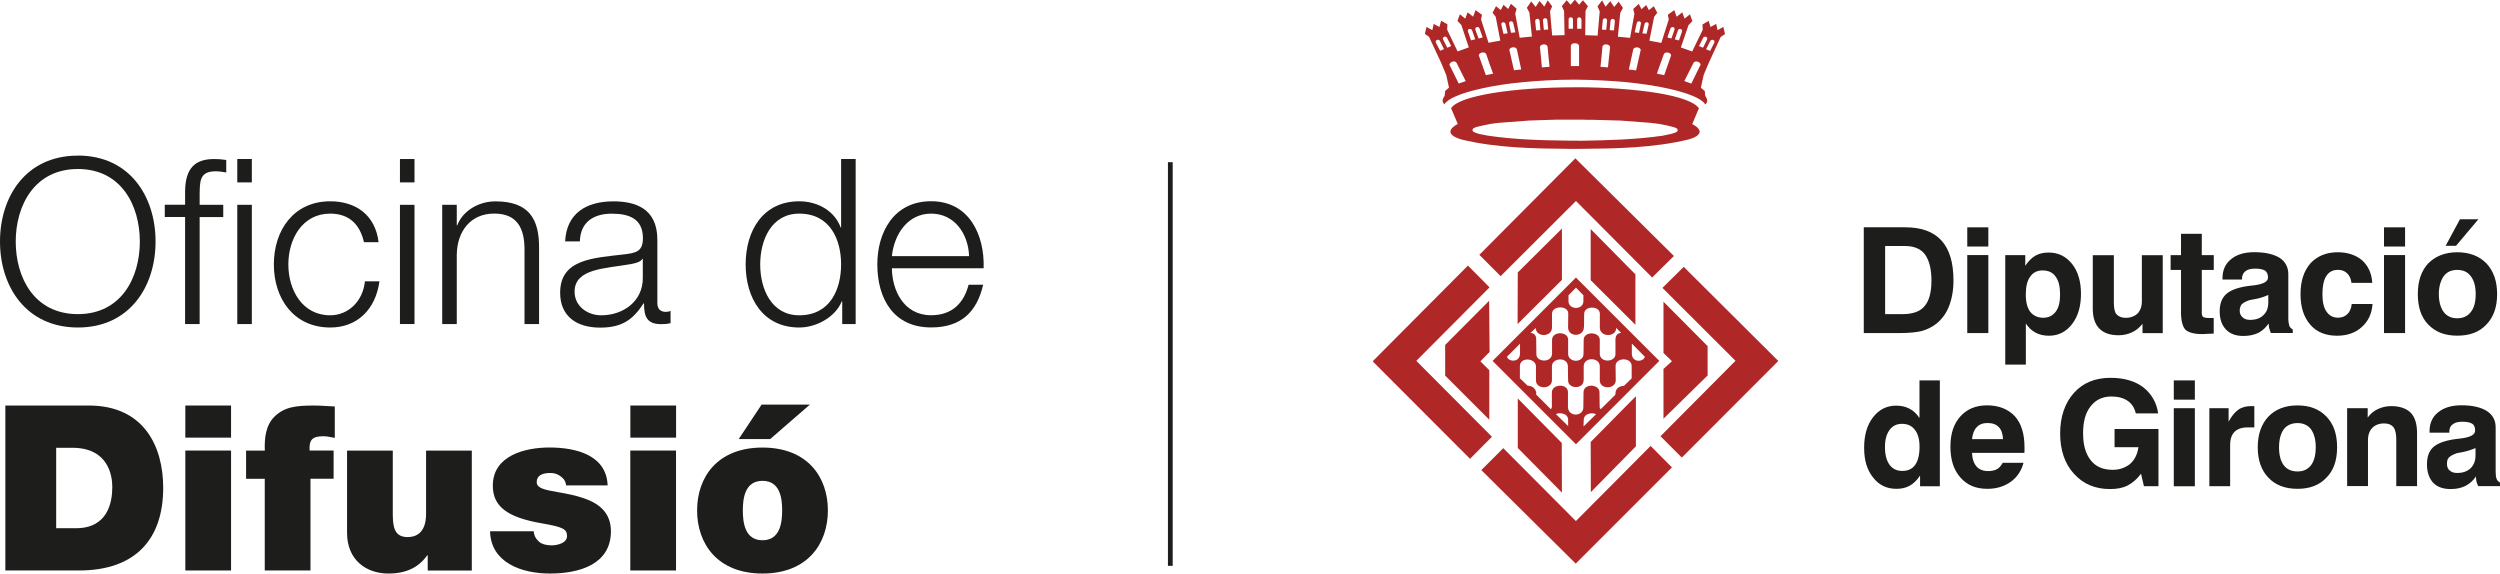 <?xml version="1.0" encoding="UTF-8"?>
<svg id="Capa_2" data-name="Capa 2" xmlns="http://www.w3.org/2000/svg" viewBox="0 0 425.87 97.7">
  <defs>
    <style>
      .cls-1, .cls-2 {
        fill: #1d1d1b;
      }

      .cls-1, .cls-2, .cls-3 {
        stroke-width: 0px;
      }

      .cls-1, .cls-3 {
        fill-rule: evenodd;
      }

      .cls-4 {
        fill: none;
        stroke: #1d1d1b;
        stroke-miterlimit: 10;
        stroke-width: .81px;
      }

      .cls-3 {
        fill: #af2827;
      }
    </style>
  </defs>
  <g id="Capa_1-2" data-name="Capa 1">
    <g>
      <path class="cls-2" d="M13.27,26.5c8.82,0,13.23,6.97,13.23,14.64s-4.41,14.65-13.23,14.65S0,48.82,0,41.15s4.41-14.64,13.27-14.64ZM13.27,53.51c7.4,0,10.55-6.22,10.55-12.36s-3.15-12.36-10.55-12.36-10.59,6.22-10.59,12.36,3.15,12.36,10.59,12.36Z"/>
      <path class="cls-2" d="M31.53,36.97h-3.46v-2.09h3.46v-1.85c-.04-3.5.95-5.94,4.92-5.94.71,0,1.3.04,2.09.16v2.13c-.67-.12-1.22-.2-1.81-.2-2.76,0-2.68,1.73-2.72,3.94v1.77h4.02v2.09h-4.02v18.23h-2.48v-18.23ZM40.42,27.09h2.48v3.98h-2.48v-3.98ZM40.42,34.89h2.48v20.31h-2.48v-20.31Z"/>
      <path class="cls-2" d="M62,41.27c-.67-3.03-2.52-4.88-5.75-4.88-4.76,0-7.13,4.33-7.13,8.66s2.36,8.66,7.13,8.66c3.07,0,5.59-2.4,5.91-5.79h2.48c-.67,4.88-3.86,7.87-8.38,7.87-6.22,0-9.61-4.92-9.61-10.75s3.38-10.75,9.61-10.75c4.33,0,7.68,2.32,8.23,6.97h-2.48Z"/>
      <path class="cls-2" d="M68.13,27.09h2.48v3.98h-2.48v-3.98ZM68.13,34.89h2.48v20.31h-2.48v-20.31Z"/>
      <path class="cls-2" d="M75.33,34.89h2.48v3.5h.08c.91-2.44,3.62-4.09,6.5-4.09,5.71,0,7.44,2.99,7.44,7.83v13.07h-2.48v-12.68c0-3.5-1.14-6.14-5.16-6.14s-6.3,2.99-6.38,6.97v11.85h-2.48v-20.31Z"/>
      <path class="cls-2" d="M96.27,41.11c.24-4.76,3.58-6.81,8.23-6.81,3.58,0,7.48,1.1,7.48,6.54v10.79c0,.94.47,1.5,1.46,1.5.28,0,.59-.08.79-.16v2.09c-.55.12-.94.16-1.61.16-2.52,0-2.91-1.42-2.91-3.54h-.08c-1.73,2.64-3.5,4.13-7.4,4.13s-6.81-1.85-6.81-5.94c0-5.71,5.55-5.91,10.91-6.54,2.05-.24,3.19-.51,3.19-2.76,0-3.35-2.4-4.17-5.31-4.17-3.07,0-5.35,1.42-5.43,4.72h-2.48ZM109.5,44.1h-.08c-.31.59-1.42.79-2.09.91-4.21.75-9.45.71-9.45,4.68,0,2.48,2.2,4.02,4.53,4.02,3.78,0,7.12-2.4,7.09-6.38v-3.23Z"/>
      <path class="cls-2" d="M145.75,55.2h-2.28v-3.86h-.08c-1.06,2.64-4.29,4.45-7.24,4.45-6.18,0-9.13-5-9.13-10.75s2.95-10.75,9.13-10.75c3.03,0,5.98,1.54,7.05,4.45h.08v-11.65h2.48v28.11ZM136.15,53.71c5.28,0,7.13-4.45,7.13-8.66s-1.85-8.66-7.13-8.66c-4.72,0-6.65,4.45-6.65,8.66s1.93,8.66,6.65,8.66Z"/>
      <path class="cls-2" d="M151.93,45.71c.04,3.62,1.93,7.99,6.69,7.99,3.62,0,5.59-2.13,6.38-5.2h2.48c-1.06,4.61-3.74,7.28-8.86,7.28-6.46,0-9.17-4.96-9.17-10.75,0-5.35,2.72-10.75,9.17-10.75s9.13,5.71,8.94,11.42h-15.63ZM165.08,43.63c-.12-3.74-2.44-7.24-6.46-7.24s-6.3,3.54-6.69,7.24h13.15Z"/>
      <path class="cls-2" d="M.91,69.08h14.21c9.37,0,12.68,6.93,12.68,14.01,0,8.62-4.57,14.09-14.37,14.09H.91v-28.11ZM9.57,89.98h3.38c5.39,0,6.18-4.37,6.18-7.01,0-1.77-.55-6.69-6.81-6.69h-2.75v13.7Z"/>
      <path class="cls-2" d="M39.36,74.55h-7.79v-5.47h7.79v5.47ZM31.57,76.75h7.79v20.43h-7.79v-20.43Z"/>
      <path class="cls-2" d="M45.11,81.56h-3.19v-4.8h3.19c-.08-2.01.12-4.25,1.61-5.75,1.69-1.69,3.66-1.93,6.81-1.93,1.18,0,2.32.12,3.5.16v5.35c-.63-.08-1.26-.28-1.89-.28-1.89,0-2.52.55-2.4,2.44h4.09v4.8h-3.94v15.63h-7.79v-15.63Z"/>
      <path class="cls-2" d="M80.38,97.19h-7.52v-2.6h-.08c-1.46,2.05-3.54,3.11-6.65,3.11-3.66,0-7.01-2.24-7.01-6.93v-14.01h7.79v10.71c0,2.36.28,4.02,2.56,4.02,1.34,0,3.11-.67,3.11-3.94v-10.79h7.79v20.43Z"/>
      <path class="cls-2" d="M96.43,82.7c-.04-.67-.39-1.18-.91-1.54-.47-.39-1.1-.59-1.73-.59-1.1,0-2.36.24-2.36,1.58,0,.59.47.87.91,1.06,1.3.55,4.25.71,6.85,1.58,2.6.83,4.88,2.36,4.88,5.71,0,5.67-5.43,7.2-10.39,7.2s-10.08-1.93-10.2-7.2h7.44c.04.71.35,1.3.94,1.81.39.35,1.14.59,2.09.59,1.02,0,2.64-.39,2.64-1.58s-.67-1.54-4.29-2.17c-5.94-1.02-8.35-2.91-8.35-6.42,0-5.16,5.55-6.5,9.64-6.5,4.41,0,9.72,1.22,9.92,6.46h-7.09Z"/>
      <path class="cls-2" d="M115.17,74.55h-7.79v-5.47h7.79v5.47ZM107.37,76.75h7.79v20.43h-7.79v-20.43Z"/>
      <path class="cls-2" d="M129.89,97.7c-7.68,0-11.14-5.08-11.14-10.75s3.46-10.71,11.14-10.71,11.14,5.04,11.14,10.71-3.46,10.75-11.14,10.75ZM131.19,74.79h-5.35l3.9-5.87h8.23l-6.77,5.87ZM129.89,81.91c-2.95,0-3.35,2.87-3.35,5.04s.39,5.08,3.35,5.08,3.35-2.91,3.35-5.08-.39-5.04-3.35-5.04Z"/>
    </g>
    <path class="cls-3" d="M252.35,80.07l3.73-3.73,12.37,12.42,12.73-12.8,3.63,3.66-16.39,16.39-16.08-15.93ZM266.07,83.91l-7.52-7.6v-8.43l7.49,7.57.03,8.46ZM271,83.83l-.03-8.54,7.7-7.8v8.54l-7.67,7.8ZM233.88,61.6c0-.08.03-.1.05-.15l16.13-16.21,3.68,3.71-12.47,12.52,12.88,12.93-3.73,3.76-16.54-16.56ZM286.49,77.94l-3.63-3.63,12.78-12.85-12.45-12.42,3.63-3.58,16.11,16.03-16.44,16.46ZM246.18,63.99v-5.23l7.49-7.52.08,8.71-1.57,1.6,1.52,1.52v8.43l-7.52-7.52ZM283.37,62.85l1.45-1.32-1.45-1.4v-8.74l7.52,7.57v5l-7.52,7.37v-8.48ZM258.93,60.28v-1.73l-2.21,2.21c.13.81,2.11,1.14,2.21-.48ZM267.13,72.58v-.99c.03-1.47-2.01-1.27-2.06-1.02l2.06,2.01ZM269.83,55.76l.03-2.31c.03-1.4,2.64-1.4,2.67-.03v2.41c.03,1.65,2.77,1.65,2.79.03l.84.86c-.58,0-.94.38-.97,1.07v2.51c.03,1.42-2.59,1.57-2.67,0v-2.41c-.05-1.47-2.72-1.45-2.74-.03l-.03,2.41c0,.81-.69,1.19-1.35,1.19-.66-.05-1.27-.43-1.27-1.19v-2.44c-.03-1.4-2.69-1.45-2.74.05v2.39c-.08,1.6-2.72,1.45-2.67.03l-.03-2.54c-.03-.66-.36-1.02-.97-1.04l.89-.86c.03,1.63,2.74,1.6,2.77-.03v-2.41c.05-1.37,2.72-1.42,2.77-.05l-.03,2.41c.03,1.73,2.69,1.63,2.69-.03ZM269.78,64.78v-2.39c.03-1.63,2.69-1.55,2.74-.03v2.44c0,1.58,2.69,1.55,2.72,0l-.03-2.39c-.08-1.6,2.85-1.6,2.74.03v2.01l-1.3,1.27c-.61.03-1.32.28-1.45,1.14l-.03.38-2.49,2.46c-.13-.1-.15-.18-.18-.33l-.03-2.49c.05-1.5-2.72-1.63-2.72-.05l-.03,2.49c.03.89-.69,1.32-1.35,1.3-.66-.03-1.27-.46-1.27-1.32v-2.49c0-1.55-2.79-1.42-2.74.08v2.49c-.05.13-.08.23-.18.33l-2.51-2.52.03-.3c-.15-.86-.86-1.19-1.47-1.19l-1.32-1.27v-2.01c-.03-1.68,2.74-1.47,2.74.03v2.36c0,1.55,2.69,1.55,2.72,0v-2.44c.05-1.45,2.69-1.6,2.72.03l.03,2.36c-.05,1.55,2.67,1.58,2.64.03ZM268.46,49l1.27,1.3v.99c0,1.55-2.54,1.55-2.54,0v-.99l1.27-1.3ZM269.75,72.65l.03-1.04c0-1.5,2.03-1.27,2.08-1.02l-2.11,2.06ZM277.98,60.28v-1.75l2.21,2.24c-.13.84-2.13,1.14-2.21-.48ZM278.59,55.33l-7.62-7.6v-8.71l7.62,7.72v8.59ZM258.55,46.41l7.52-7.47v8.74l-7.55,7.52.03-8.79ZM268.46,34.24l-12.83,12.8-3.63-3.63,16.36-16.44,16.79,16.64-3.71,3.66-12.98-13.03ZM268.46,47.28l14.2,14.2-14.2,14.2-14.2-14.2,14.2-14.2ZM269.17,23.98c4.75-.08,9.42-.2,14.05-.86.48-.1.94-.2,1.4-.3.41-.1.91-.25,1.09-.43.03-.05.08-.1.08-.13,0-.43-.25-.43-.61-.58-.79-.23-1.68-.43-2.59-.58-.48-.05-.99-.13-1.5-.18-1.68-.13-3.35-.25-5.03-.38-1.55-.05-3.12-.1-4.67-.13h-1.22c-.1,0-.18,0-.28-.03h-4.65c-1.57.05-3.12.1-4.67.15-1.7.13-3.35.25-5.03.38-.51.05-1.02.1-1.5.18-.91.15-1.8.36-2.59.56-.36.18-.61.18-.61.58,0,.05.03.1.08.13.18.2.69.36,1.07.46.48.1.94.18,1.42.28,4.6.69,9.3.81,14.05.86h1.37c.05,0,.1.03.15.03h.2ZM268.43,14.86h.03c5.03,0,10.03.36,13.92.99,3.76.63,6.45,1.55,7.06,2.67-.03,0-.05.03-.08.03l-1.09,2.59c1.96,1.02,1.55,2.01-.64,2.62-6,1.45-12.27,1.55-18.47,1.6h-1.73c-6.2-.05-12.5-.15-18.49-1.6-2.16-.64-2.54-1.6-.61-2.64l-1.09-2.57s-.05-.03-.08-.05c.61-1.12,3.28-2.01,7.06-2.64,3.86-.64,8.89-.99,13.92-.99h.28ZM267.21,3.3c0-.46.74-.48.74,0v1.6h-.74v-1.6ZM269.4,3.33c-.03-.48-.74-.51-.74,0v1.57c.23,0,.48,0,.74,0v-1.57ZM275.09,3.61c.03-.48-.69-.53-.74-.05-.05.51-.1,1.04-.15,1.57.25.03.48.05.74.05.05-.53.1-1.04.15-1.57ZM273.77,3.51c.03-.48-.69-.53-.74-.05-.05.53-.1,1.04-.15,1.57.23.03.48.05.74.05.05-.53.1-1.04.15-1.57ZM274.27,8.08c.05-.61-1.24-.74-1.3-.1-.1,1.14-.2,2.29-.33,3.4.43.03.86.08,1.27.1.13-1.12.23-2.26.36-3.4ZM280.85,4.19c.1-.46-.64-.56-.71-.08-.13.51-.25,1.04-.36,1.57.23.03.48.05.71.08.13-.51.23-1.04.36-1.58ZM279.53,4.04c.1-.48-.61-.56-.71-.1-.13.53-.23,1.07-.36,1.57.25.03.48.08.74.1.1-.53.23-1.04.33-1.57ZM279.48,8.61c.13-.61-1.14-.76-1.27-.15-.25,1.14-.51,2.26-.74,3.38.41.05.84.1,1.24.15.25-1.12.51-2.24.76-3.38ZM286.52,5.39c.18-.46-.53-.66-.69-.2-.18.51-.36,1.02-.53,1.52.23.05.48.13.71.18.18-.51.36-1.02.51-1.5ZM285.25,5.06c.15-.46-.53-.64-.71-.18-.18.48-.33.99-.51,1.5.23.05.46.13.69.18.18-.51.36-.99.53-1.5ZM284.64,9.55c.2-.58-1.02-.89-1.22-.28-.41,1.09-.79,2.18-1.17,3.28.43.1.84.18,1.24.25.38-1.09.76-2.16,1.14-3.25ZM292.03,7.27c.2-.41-.46-.71-.69-.28-.23.46-.46.91-.71,1.4.23.08.46.18.69.28.23-.48.48-.94.71-1.4ZM290.79,6.73c.23-.41-.46-.69-.66-.28-.25.48-.48.94-.71,1.4.23.1.46.2.69.28.23-.46.46-.91.69-1.4ZM289.64,11.15c.28-.53-.91-.99-1.17-.41-.53,1.02-1.04,2.03-1.55,3.07.41.15.79.28,1.19.43.51-1.04,1.02-2.06,1.52-3.1ZM290.53,17.78c.58-.61.15-1.09-.05-1.47l-.08-.81-.66-.56.48-2.18.86-2.03,2.03-4.42.74-.51-.28-1.22-.99.56-.23-1.07-.97.53-.3-1.04-1.07.61.05.89-1.8,3.71-1.93-.69,1.3-3.79.66-.69-.41-1.17-.91.74-.41-1.07-.94.76-.41-1.14-1.09.79.15.81-1.27,3.99-2.03-.38.81-4.06.53-.69-.58-1.12-.84.66-.46-.86-.81.71-.46-.91-.94.86.2.84-.74,4.09-2.08-.2.41-4.06.46-.84-.74-1.07-.76.91-.66-.99-.81.94-.58-1.07-.79,1.02.38.84-.36,4.14-2.11-.08.05-4.14.41-.79-.84-1.02-.66.76-.61-.74-.08-.08-.03.03-.03-.03-.08.08-.61.74-.69-.76-.81,1.02.38.79.08,4.14-2.11.05-.36-4.12.36-.84-.76-1.02-.58,1.07-.81-.97-.66,1.02-.76-.94-.74,1.09.43.81.43,4.09-2.08.2-.76-4.09.23-.86-.97-.84-.46.89-.79-.71-.48.89-.81-.66-.58,1.12.53.69.79,4.06-2.01.36-1.27-3.96.15-.81-1.09-.79-.41,1.12-.94-.74-.41,1.07-.91-.74-.41,1.14.66.69,1.27,3.81-1.91.69-1.78-3.71.05-.91-1.07-.61-.3,1.07-.97-.53-.23,1.07-.99-.56-.28,1.19.71.51,2.06,4.42.86,2.06.48,2.16-.66.58-.08.81c-.2.36-.64.84-.05,1.47.58-.99,2.85-1.93,6.27-2.69,2.01-.46,4.42-.84,7.09-1.09,2.67-.25,5.61-.43,8.69-.43h.3c3.07.03,6,.18,8.69.43,2.67.28,5.06.64,7.09,1.09,3.4.76,5.72,1.7,6.3,2.69ZM268.15,7.37v.03c.08-.03.15-.03.23-.03.03,0,.05,0,.05.03v-.03c.31.05.56.2.56.48v3.4h-1.4v-3.43c.03-.28.28-.43.56-.46ZM261.52,3.61c-.05-.48.69-.56.74-.08.05.53.1,1.07.15,1.6-.25.03-.48.03-.74.05-.05-.53-.1-1.07-.15-1.57ZM262.84,3.48c-.03-.46.69-.53.74-.05.05.53.1,1.07.15,1.6-.25.03-.48.03-.74.05-.05-.53-.1-1.07-.15-1.6ZM262.33,8.08c-.05-.61,1.22-.74,1.3-.1.1,1.14.2,2.29.33,3.4-.43.03-.86.08-1.3.1-.1-1.12-.2-2.26-.33-3.4ZM255.75,4.19c-.1-.46.61-.56.71-.1.13.53.23,1.07.36,1.58-.25.05-.48.08-.71.1-.13-.53-.25-1.04-.36-1.58ZM257.07,4.04c-.1-.48.61-.58.71-.1.13.53.23,1.07.36,1.57-.25.03-.48.05-.74.08-.1-.51-.23-1.04-.33-1.55ZM257.13,8.61c-.13-.61,1.14-.79,1.27-.18.25,1.14.48,2.29.74,3.4-.41.03-.84.1-1.24.13-.25-1.09-.51-2.24-.76-3.35ZM250.06,5.36c-.15-.43.53-.63.71-.18.18.51.36,1.02.53,1.52-.23.05-.48.1-.71.18-.18-.51-.36-1.02-.53-1.52ZM251.33,5.06c-.15-.46.56-.66.71-.2.18.51.36,1.02.53,1.52-.23.05-.46.13-.69.18-.18-.51-.38-1.02-.56-1.5ZM251.94,9.53c-.18-.58,1.04-.86,1.24-.28.38,1.12.76,2.21,1.17,3.3-.43.08-.84.18-1.24.25-.38-1.09-.76-2.16-1.17-3.28ZM244.6,7.27c-.2-.43.46-.71.69-.3.23.48.46.94.69,1.4-.2.1-.43.2-.66.28-.23-.46-.48-.91-.71-1.37ZM245.82,6.73c-.2-.41.48-.71.69-.28.25.46.46.94.69,1.4-.23.1-.43.18-.66.28-.23-.46-.48-.94-.71-1.4ZM246.96,11.15c-.25-.53.91-.99,1.17-.43.51,1.02,1.02,2.06,1.55,3.1-.41.13-.79.28-1.19.41-.51-1.02-1.02-2.06-1.52-3.07Z"/>
    <path class="cls-1" d="M421.71,76.32c-.62.27-1.28.49-2.04.66-.75.13-1.15.22-1.15.22-.62.22-1.06.44-1.33.71-.27.27-.35.62-.35,1.11s.13.84.44,1.11c.35.31.75.44,1.28.44.97,0,1.73-.27,2.3-.8.53-.53.84-1.24.84-2.21v-1.24ZM421.75,81.19c-.44.66-1.02,1.2-1.77,1.59-.71.35-1.55.53-2.52.53-1.28,0-2.3-.35-3.01-1.11-.66-.75-1.02-1.77-1.02-3.1,0-1.24.31-2.21,1.02-2.88.71-.66,1.86-1.11,3.5-1.37.35-.04.84-.13,1.42-.18,1.51-.22,2.26-.62,2.26-1.33,0-.53-.13-.93-.49-1.15-.31-.22-.89-.35-1.68-.35-.71,0-1.28.13-1.64.44-.4.27-.58.71-.58,1.24v.18h-3.37v-.27c0-1.33.49-2.44,1.46-3.19.97-.8,2.3-1.2,3.99-1.2,1.86,0,3.32.35,4.3.97,1.02.66,1.51,1.59,1.51,2.79v7.53c0,.58.04.97.18,1.28.09.27.31.44.58.62v.58h-3.72c-.13-.22-.22-.49-.31-.75-.04-.27-.09-.58-.09-.89ZM399.83,82.83v-13.29h3.5v1.59c.49-.66,1.06-1.15,1.77-1.46.66-.31,1.42-.49,2.26-.49,1.46,0,2.57.4,3.32,1.15.71.75,1.06,1.9,1.06,3.45v9.03h-3.54v-8.02c0-.93-.18-1.64-.49-2.04-.35-.4-.84-.62-1.59-.62-.84,0-1.51.27-1.99.75s-.75,1.2-.75,2.08v7.84h-3.54ZM384.6,76.19c0-2.21.62-3.94,1.82-5.23,1.2-1.24,2.83-1.9,4.96-1.9s3.72.66,4.92,1.9c1.24,1.28,1.82,3.01,1.82,5.23s-.58,3.94-1.82,5.18c-1.2,1.28-2.83,1.9-4.92,1.9s-3.76-.62-4.96-1.9c-1.2-1.24-1.82-2.97-1.82-5.18ZM388.23,76.19c0,1.33.27,2.35.8,3.06.53.71,1.33,1.06,2.35,1.06s1.73-.35,2.3-1.06c.53-.71.8-1.73.8-3.06s-.27-2.3-.8-3.06c-.53-.71-1.33-1.06-2.3-1.06s-1.82.35-2.35,1.06c-.53.75-.8,1.77-.8,3.06ZM376.36,82.83v-13.29h3.28v2.3c.49-.93,1.02-1.59,1.64-2.04.62-.44,1.37-.62,2.21-.62h.53v3.63h-1.2c-.93,0-1.68.27-2.17.75-.49.49-.75,1.24-.75,2.26v7h-3.54ZM370.3,82.83v-13.29h3.59v13.29h-3.59ZM370.3,68.08v-3.28h3.59v3.28h-3.59ZM364.72,80.7c-.66.89-1.42,1.55-2.26,1.99-.84.44-1.86.62-3.01.62-2.52,0-4.56-.84-6.16-2.61-1.55-1.68-2.35-4.03-2.35-6.86s.8-5.18,2.35-6.91c1.55-1.73,3.63-2.57,6.24-2.57,2.26,0,4.12.53,5.54,1.59,1.42,1.11,2.3,2.61,2.57,4.47h-3.81c-.22-.93-.66-1.64-1.37-2.13-.71-.49-1.64-.75-2.79-.75-1.51,0-2.7.58-3.54,1.68-.89,1.11-1.28,2.61-1.28,4.61s.44,3.5,1.33,4.61c.89,1.11,2.13,1.59,3.72,1.59,1.15,0,2.13-.35,2.92-.97.8-.71,1.28-1.64,1.46-2.88h-4.07v-3.1h7.48v9.74h-2.48l-.49-2.13ZM335.94,74.81h5.27c-.04-.89-.27-1.59-.71-2.04-.44-.49-1.11-.71-1.95-.71-.75,0-1.37.22-1.82.71-.44.44-.71,1.15-.8,2.04ZM341.16,78.84h3.54c-.35,1.33-1.06,2.44-2.17,3.23-1.11.8-2.44,1.2-3.99,1.2-1.95,0-3.45-.62-4.61-1.95-1.11-1.28-1.68-2.97-1.68-5.23s.58-3.9,1.68-5.14c1.11-1.24,2.61-1.9,4.56-1.9s3.59.62,4.74,1.86c1.11,1.24,1.64,3.01,1.64,5.31v.58c0,.13,0,.22-.04.35h-8.9c.04,1.02.31,1.82.8,2.35.44.49,1.11.75,1.99.75.58,0,1.11-.13,1.51-.35.35-.22.66-.58.93-1.06ZM321.1,76.14c0,1.33.27,2.35.8,3.06.49.66,1.2,1.02,2.17,1.02s1.68-.35,2.17-1.02c.49-.71.75-1.73.75-3.06s-.27-2.26-.8-2.92c-.53-.71-1.24-1.02-2.21-1.02-.89,0-1.59.35-2.08,1.02-.53.71-.8,1.68-.8,2.92ZM330.45,64.81v18.02h-3.37v-1.82c-.53.8-1.11,1.37-1.77,1.73-.62.35-1.37.53-2.26.53-1.64,0-2.97-.62-3.99-1.95-1.02-1.28-1.51-2.92-1.51-5.05s.49-3.85,1.51-5.18c1.02-1.33,2.35-1.99,3.94-1.99.89,0,1.64.18,2.3.53.66.35,1.24.89,1.68,1.59v-6.42h3.45ZM422.19,37.35l-3.81,4.52h-1.77l2.44-4.52h3.14ZM411.87,50.1c0-2.21.58-3.94,1.77-5.23,1.24-1.24,2.88-1.9,4.96-1.9s3.76.66,4.96,1.9c1.2,1.28,1.82,3.01,1.82,5.23s-.62,3.94-1.82,5.18c-1.2,1.28-2.83,1.9-4.96,1.9s-3.72-.62-4.96-1.9c-1.2-1.24-1.77-2.97-1.77-5.18ZM415.45,50.1c0,1.33.31,2.35.84,3.06.53.71,1.33,1.06,2.3,1.06s1.77-.35,2.3-1.06c.58-.71.84-1.73.84-3.06s-.27-2.3-.84-3.06c-.53-.71-1.28-1.06-2.3-1.06s-1.77.35-2.3,1.06c-.53.75-.84,1.77-.84,3.06ZM406.11,56.74v-13.29h3.59v13.29h-3.59ZM406.11,42v-3.28h3.59v3.28h-3.59ZM400.62,51.79h3.54c-.13,1.68-.75,2.97-1.86,3.94-1.06.97-2.48,1.46-4.21,1.46-1.9,0-3.45-.62-4.52-1.86-1.11-1.28-1.68-2.97-1.68-5.23s.58-3.94,1.68-5.23c1.15-1.24,2.7-1.9,4.65-1.9,1.73,0,3.1.49,4.16,1.37,1.02.93,1.64,2.21,1.73,3.85h-3.54c-.09-.71-.35-1.28-.75-1.64-.4-.4-.93-.58-1.55-.58-.89,0-1.55.35-1.99,1.06-.44.66-.66,1.73-.66,3.1,0,1.28.22,2.3.71,2.97.44.66,1.11,1.02,1.95,1.02.66,0,1.2-.22,1.59-.62.4-.35.66-.97.75-1.73ZM386.4,50.24c-.58.27-1.24.49-1.99.66-.75.13-1.15.22-1.2.22-.62.22-1.06.44-1.33.71-.22.27-.35.62-.35,1.11s.18.84.49,1.11c.31.31.75.44,1.28.44.97,0,1.73-.27,2.26-.8.58-.53.84-1.24.84-2.21v-1.24ZM386.45,55.11c-.44.66-1.02,1.2-1.73,1.59-.75.35-1.59.53-2.57.53-1.28,0-2.26-.35-2.97-1.11-.71-.75-1.06-1.77-1.06-3.1,0-1.24.35-2.21,1.06-2.88.71-.66,1.86-1.11,3.45-1.37.35-.04.84-.13,1.46-.18,1.51-.22,2.26-.62,2.26-1.33,0-.53-.18-.93-.49-1.15-.35-.22-.93-.35-1.68-.35s-1.28.13-1.68.44c-.35.27-.58.71-.58,1.24v.18h-3.32v-.27c0-1.33.49-2.44,1.46-3.19.93-.8,2.26-1.2,3.99-1.2,1.86,0,3.28.35,4.3.97.97.66,1.46,1.59,1.46,2.79v7.53c0,.58.09.97.18,1.28.13.27.31.44.58.62v.58h-3.72c-.09-.22-.22-.49-.27-.75-.09-.27-.09-.58-.13-.89ZM377.1,56.83c-.31,0-.71.04-1.15.04-.44.04-.75.04-.84.04-1.37,0-2.3-.27-2.83-.75-.49-.53-.75-1.55-.75-3.01v-7.17h-1.77v-2.52h1.77v-3.63h3.54v3.63h2.04v2.52h-2.04v7.35c0,.31.09.53.22.66.18.09.49.18.97.18h.84v2.66ZM368.42,43.46v13.29h-3.45v-1.59c-.53.66-1.11,1.15-1.82,1.46-.66.31-1.42.49-2.26.49-1.46,0-2.57-.4-3.28-1.15-.75-.75-1.11-1.9-1.11-3.41v-9.08h3.59v8.06c0,.93.13,1.64.44,1.99.35.4.89.62,1.59.62.84,0,1.51-.27,1.99-.71.49-.53.75-1.2.75-2.08v-7.88h3.54ZM341.59,62.1v-18.64h3.41v1.82c.53-.8,1.11-1.37,1.73-1.73.62-.35,1.37-.53,2.26-.53,1.64,0,2.97.66,3.99,1.95,1.02,1.28,1.51,3.01,1.51,5.09s-.49,3.81-1.51,5.14c-1.02,1.33-2.35,1.99-3.94,1.99-.89,0-1.64-.18-2.3-.53-.66-.35-1.2-.89-1.64-1.55v7h-3.5ZM350.93,50.19c0-1.33-.22-2.35-.75-3.06-.49-.71-1.24-1.06-2.21-1.06s-1.64.35-2.13,1.06c-.53.71-.75,1.73-.75,3.06s.27,2.26.75,2.92c.53.66,1.28,1.02,2.21,1.02s1.59-.35,2.13-1.02c.53-.71.75-1.68.75-2.92ZM335.12,56.74v-13.29h3.59v13.29h-3.59ZM335.12,42v-3.28h3.59v3.28h-3.59ZM317.49,56.74v-18.02h7.04c2.79,0,4.83.75,6.2,2.26,1.37,1.51,2.04,3.76,2.04,6.82,0,1.64-.27,3.1-.75,4.34-.49,1.28-1.24,2.26-2.17,3.01-.75.58-1.55.97-2.48,1.24-.89.22-2.17.35-3.85.35h-6.02ZM321.13,53.51h2.97c1.73,0,2.97-.44,3.72-1.33.8-.89,1.2-2.39,1.2-4.38s-.4-3.5-1.11-4.47c-.71-.93-1.82-1.42-3.37-1.42h-3.41v11.6Z"/>
    <line class="cls-4" x1="199.36" y1="27.63" x2="199.36" y2="96.39"/>
  </g>
</svg>